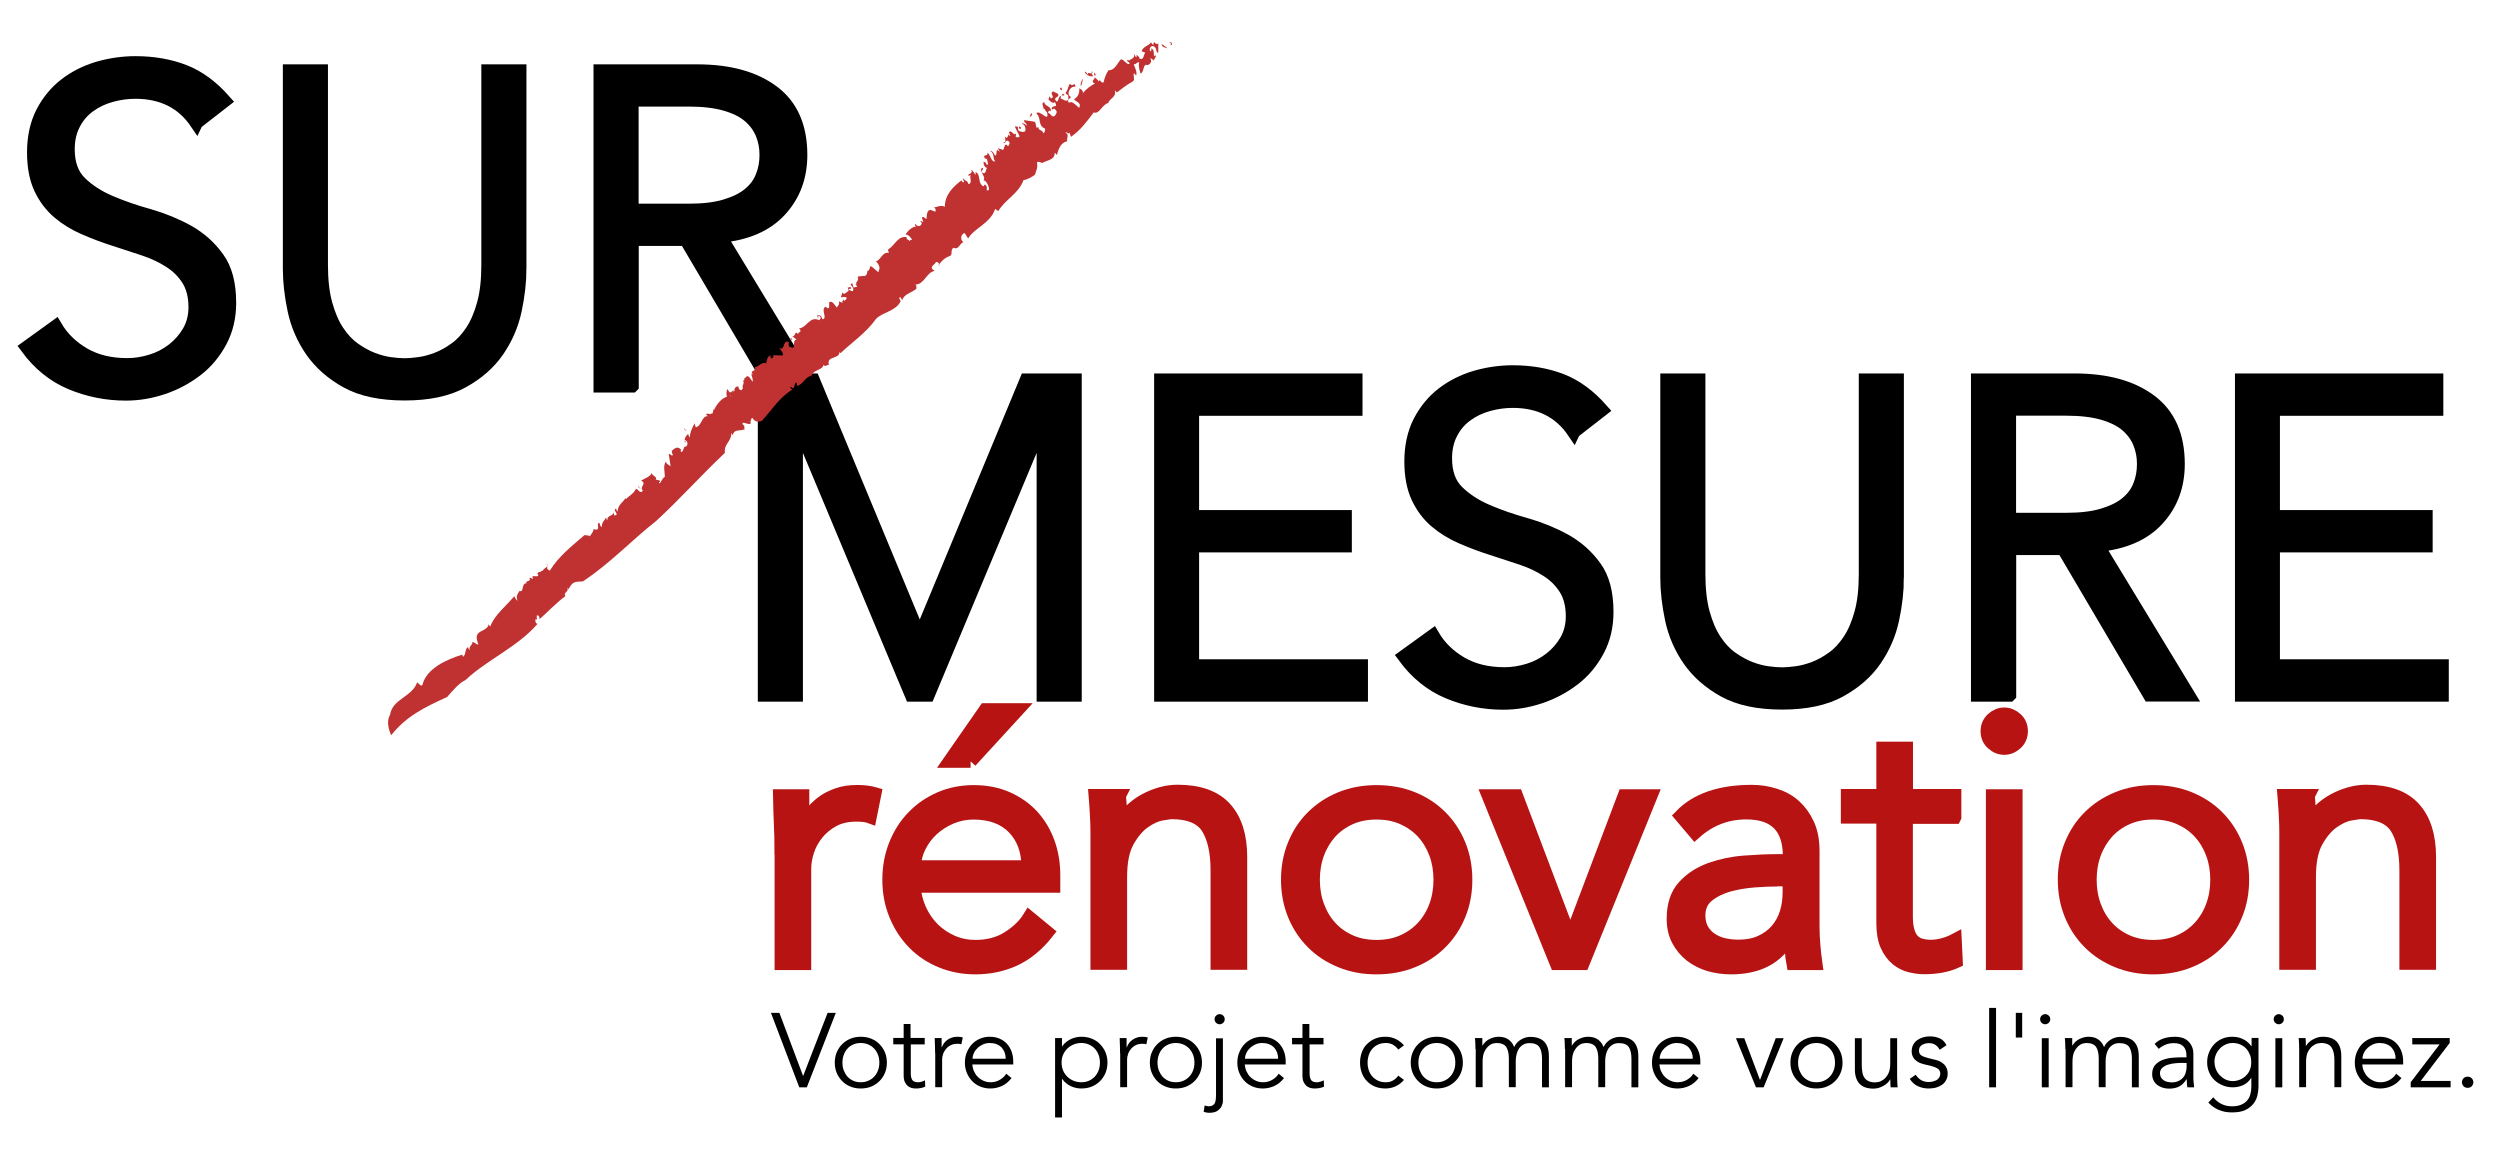 <?xml version="1.0" encoding="UTF-8"?>
<svg id="Calque_3" data-name="Calque 3" xmlns="http://www.w3.org/2000/svg" viewBox="0 0 192.33 88.83">
  <defs>
    <style>
      .cls-1, .cls-2 {
        stroke-width: 0px;
      }

      .cls-2 {
        fill: #c03131;
      }

      .cls-3 {
        stroke: #000;
      }

      .cls-4 {
        fill: #b71313;
        stroke: #b71313;
      }
    </style>
  </defs>
  <g>
    <path class="cls-3" d="m15.11,9.46c-1.07-1.58-2.64-2.36-4.69-2.36-.64,0-1.27.09-1.88.26s-1.17.43-1.66.79c-.49.35-.89.81-1.18,1.37-.3.56-.45,1.22-.45,1.97,0,1.1.31,1.95.92,2.55.62.61,1.38,1.1,2.29,1.49.91.39,1.91.74,3,1.04,1.08.31,2.08.72,3,1.23.91.51,1.68,1.19,2.29,2.04.62.84.92,2,.92,3.46,0,1.1-.23,2.08-.7,2.96-.47.88-1.08,1.62-1.85,2.21-.77.59-1.62,1.05-2.57,1.37-.95.32-1.9.48-2.86.48-1.48,0-2.89-.28-4.23-.84-1.34-.56-2.47-1.48-3.41-2.76l2.23-1.61c.52.89,1.26,1.6,2.19,2.14.94.54,2.04.8,3.32.8.62,0,1.23-.1,1.85-.29.62-.19,1.17-.48,1.66-.86.49-.38.9-.84,1.22-1.39.32-.55.48-1.18.48-1.88,0-.84-.18-1.55-.53-2.11-.35-.56-.82-1.03-1.4-1.4-.58-.38-1.24-.69-1.99-.94-.74-.25-1.51-.5-2.29-.75-.79-.25-1.55-.54-2.29-.86-.74-.32-1.4-.72-1.99-1.22-.58-.49-1.05-1.11-1.4-1.85-.35-.74-.53-1.67-.53-2.79s.22-2.18.67-3.05c.45-.87,1.04-1.59,1.78-2.16.74-.57,1.58-.99,2.52-1.27.94-.27,1.89-.41,2.88-.41,1.37,0,2.61.22,3.73.65,1.12.43,2.16,1.2,3.12,2.29l-2.16,1.68Z"/>
    <path class="cls-3" d="m40,20.66c0,1-.12,2.07-.36,3.2-.24,1.13-.69,2.17-1.35,3.13-.66.96-1.57,1.75-2.72,2.38-1.15.63-2.63.94-4.44.94s-3.31-.31-4.45-.94c-1.14-.63-2.04-1.42-2.71-2.38-.66-.96-1.11-2-1.35-3.13-.24-1.13-.36-2.2-.36-3.2V5.45h2.47v14.93c0,1.16.11,2.16.34,3,.23.83.53,1.54.91,2.11.38.57.8,1.02,1.27,1.35.47.33.94.59,1.4.77.47.18.92.3,1.35.36.43.06.81.09,1.13.09.3,0,.67-.03,1.11-.09.45-.06.9-.18,1.37-.36.47-.18.94-.44,1.4-.77.47-.33.89-.78,1.27-1.35.38-.57.68-1.27.91-2.11.23-.83.34-1.83.34-3V5.45h2.47v15.21Z"/>
    <path class="cls-3" d="m48.63,29.7h-2.47V5.45h7.47c2.47,0,4.41.54,5.84,1.61,1.43,1.07,2.14,2.69,2.14,4.86,0,1.69-.53,3.11-1.59,4.26-1.06,1.15-2.6,1.82-4.61,2l6.99,11.51h-3.01l-6.64-11.27h-4.11v11.27Zm0-13.53h4.38c1.1,0,2.03-.11,2.79-.34.76-.23,1.38-.53,1.83-.91.46-.38.79-.82.99-1.34.21-.51.31-1.07.31-1.66s-.1-1.11-.31-1.63c-.21-.51-.54-.96-.99-1.35-.46-.39-1.07-.69-1.83-.91-.77-.22-1.7-.33-2.79-.33h-4.38v8.46Z"/>
  </g>
  <g>
    <path class="cls-3" d="m70.76,48.96l8.19-19.73h3.77v24.25h-2.47v-20.96h-.07l-8.77,20.96h-1.3l-8.77-20.96h-.07v20.96h-2.47v-24.25h3.77l8.19,19.73Z"/>
    <path class="cls-3" d="m91.76,51.22h12.98v2.26h-15.45v-24.25h15.03v2.26h-12.57v8.25h11.75v2.26h-11.75v9.21Z"/>
    <path class="cls-3" d="m121.07,33.24c-1.07-1.58-2.64-2.36-4.69-2.36-.64,0-1.27.09-1.88.26s-1.17.43-1.66.79c-.49.35-.89.81-1.18,1.37-.3.56-.45,1.22-.45,1.97,0,1.1.31,1.95.92,2.55.62.61,1.38,1.1,2.29,1.49.91.39,1.91.74,3,1.04,1.08.31,2.08.72,3,1.23.91.51,1.68,1.19,2.29,2.04.62.84.92,2,.92,3.46,0,1.1-.23,2.08-.7,2.96-.47.88-1.08,1.62-1.85,2.21-.77.59-1.62,1.05-2.57,1.37-.95.32-1.9.48-2.86.48-1.48,0-2.89-.28-4.23-.84-1.34-.56-2.47-1.48-3.41-2.76l2.23-1.61c.52.89,1.26,1.6,2.19,2.14.94.54,2.04.8,3.32.8.62,0,1.23-.1,1.85-.29.62-.19,1.17-.48,1.66-.86.49-.38.9-.84,1.22-1.39.32-.55.48-1.18.48-1.88,0-.84-.18-1.55-.53-2.11-.35-.56-.82-1.03-1.4-1.4-.58-.38-1.24-.69-1.99-.94-.74-.25-1.51-.5-2.29-.75-.79-.25-1.55-.54-2.29-.86-.74-.32-1.4-.72-1.99-1.22-.58-.49-1.05-1.11-1.4-1.85-.35-.74-.53-1.67-.53-2.79s.22-2.18.67-3.05c.45-.87,1.04-1.59,1.78-2.16.74-.57,1.58-.99,2.52-1.27.94-.27,1.89-.41,2.88-.41,1.37,0,2.61.22,3.73.65,1.12.43,2.16,1.2,3.12,2.29l-2.16,1.68Z"/>
    <path class="cls-3" d="m145.97,44.44c0,1-.12,2.07-.36,3.2-.24,1.13-.69,2.17-1.35,3.13-.66.96-1.57,1.75-2.72,2.38-1.15.63-2.63.94-4.44.94s-3.31-.31-4.45-.94c-1.14-.63-2.04-1.42-2.71-2.38-.66-.96-1.11-2-1.35-3.13-.24-1.13-.36-2.2-.36-3.2v-15.21h2.47v14.93c0,1.16.11,2.16.34,3,.23.83.53,1.54.91,2.11.38.57.8,1.02,1.27,1.35.47.33.94.59,1.4.77.47.18.92.3,1.35.36.43.06.81.09,1.13.09.3,0,.67-.03,1.11-.09.45-.06.9-.18,1.37-.36.47-.18.94-.44,1.4-.77.47-.33.89-.78,1.27-1.35.38-.57.68-1.27.91-2.11.23-.83.34-1.83.34-3v-14.93h2.47v15.21Z"/>
    <path class="cls-3" d="m154.6,53.48h-2.47v-24.25h7.47c2.47,0,4.41.54,5.84,1.61,1.43,1.07,2.14,2.69,2.14,4.86,0,1.69-.53,3.11-1.59,4.26-1.06,1.15-2.6,1.82-4.61,2l6.99,11.51h-3.01l-6.64-11.27h-4.11v11.27Zm0-13.53h4.38c1.1,0,2.03-.11,2.79-.34.76-.23,1.38-.53,1.83-.91.46-.38.79-.82.99-1.34.21-.51.31-1.07.31-1.66s-.1-1.11-.31-1.63c-.21-.51-.54-.96-.99-1.35-.46-.39-1.07-.69-1.83-.91-.77-.22-1.7-.33-2.79-.33h-4.38v8.46Z"/>
    <path class="cls-3" d="m174.91,51.22h12.98v2.26h-15.45v-24.25h15.03v2.26h-12.57v8.25h11.75v2.26h-11.75v9.21Z"/>
  </g>
  <g>
    <path class="cls-4" d="m60.08,65.25c0-.57-.01-1.15-.04-1.74-.03-.59-.05-1.35-.07-2.29h1.79v2.4h.06c.13-.35.31-.68.55-1.01.24-.32.53-.61.87-.87.34-.26.74-.46,1.19-.62.45-.16.96-.23,1.53-.23.51,0,.97.06,1.35.17l-.36,1.79c-.24-.09-.59-.14-1.05-.14-.7,0-1.3.13-1.79.4-.5.27-.91.61-1.24,1.02-.33.41-.58.86-.73,1.34-.16.48-.23.94-.23,1.38v7.28h-1.82v-8.88Z"/>
    <path class="cls-4" d="m70.31,68.17c.06.64.21,1.25.47,1.82.26.57.6,1.06,1.02,1.48.42.41.91.74,1.46.98.55.24,1.15.36,1.79.36.97,0,1.82-.23,2.52-.68.71-.45,1.25-.97,1.61-1.56l1.41,1.16c-.77.98-1.62,1.67-2.55,2.1-.93.42-1.93.63-2.99.63-.96,0-1.84-.17-2.66-.51-.82-.34-1.52-.81-2.11-1.42-.59-.61-1.05-1.32-1.39-2.15-.34-.83-.51-1.73-.51-2.7s.17-1.88.5-2.7c.33-.83.79-1.55,1.38-2.15.59-.61,1.28-1.08,2.07-1.42.79-.34,1.65-.51,2.57-.51.97,0,1.85.17,2.62.52.77.35,1.42.81,1.94,1.39.52.58.92,1.26,1.2,2.04.28.78.41,1.61.41,2.5v.83h-10.76Zm8.77-1.49c0-1.23-.37-2.23-1.1-2.99-.74-.76-1.77-1.14-3.09-1.14-.59,0-1.16.11-1.71.34-.55.23-1.03.54-1.45.92s-.74.83-.99,1.32c-.25.5-.37,1.01-.37,1.55h8.72Zm-4.41-8.11h-1.63l2.76-3.97h2.51l-3.64,3.97Z"/>
    <path class="cls-4" d="m86.12,61.22c.04.35.06.69.07,1.03,0,.34.01.69.01,1.03h.06c.2-.35.46-.67.77-.97.31-.29.66-.55,1.05-.76.39-.21.8-.38,1.23-.5.43-.12.86-.18,1.28-.18,1.66,0,2.88.44,3.67,1.31.79.87,1.19,2.12,1.19,3.74v8.19h-1.82v-7.15c0-1.43-.25-2.53-.74-3.3-.5-.76-1.42-1.14-2.76-1.14-.09,0-.35.04-.77.11-.42.07-.87.28-1.34.61s-.89.83-1.26,1.49c-.37.66-.55,1.58-.55,2.76v6.62h-1.82v-10.07c0-.35-.01-.79-.04-1.32-.03-.53-.06-1.04-.1-1.52h1.88Z"/>
    <path class="cls-4" d="m112.77,67.68c0,.98-.17,1.88-.51,2.7-.34.83-.81,1.54-1.42,2.15-.61.61-1.33,1.08-2.17,1.42-.84.34-1.76.51-2.77.51s-1.91-.17-2.75-.51c-.84-.34-1.56-.81-2.17-1.42-.61-.61-1.08-1.32-1.42-2.15-.34-.83-.51-1.73-.51-2.7s.17-1.88.51-2.7c.34-.83.81-1.55,1.42-2.15s1.33-1.08,2.17-1.42c.84-.34,1.75-.51,2.75-.51s1.94.17,2.77.51c.84.34,1.56.81,2.17,1.42s1.08,1.32,1.42,2.15c.34.83.51,1.73.51,2.7Zm-1.99,0c0-.72-.11-1.39-.34-2.01-.23-.62-.56-1.17-.98-1.63-.42-.46-.93-.82-1.53-1.09-.6-.27-1.27-.4-2.03-.4s-1.43.13-2.03.4c-.6.27-1.1.63-1.52,1.09-.41.46-.74,1-.97,1.63-.23.63-.34,1.3-.34,2.01s.11,1.39.34,2.01c.23.63.55,1.17.97,1.63.41.46.92.82,1.52,1.09.6.27,1.27.4,2.03.4s1.43-.13,2.03-.4c.6-.27,1.11-.63,1.53-1.09.42-.46.75-1,.98-1.63.23-.62.34-1.3.34-2.01Z"/>
    <path class="cls-4" d="m121.77,74.13h-2.04l-5.24-12.91h2.18l4.11,10.87h.06l4.11-10.87h2.07l-5.24,12.91Z"/>
    <path class="cls-4" d="m137.66,66.21v-.33c0-2.23-1.1-3.34-3.31-3.34-1.51,0-2.82.51-3.95,1.52l-1.1-1.3c1.21-1.25,3.03-1.88,5.46-1.88.63,0,1.23.09,1.81.28.58.18,1.08.46,1.5.84.42.38.76.85,1.02,1.42.26.57.39,1.25.39,2.04v5.77c0,.5.02,1.02.07,1.56.05.54.1.99.15,1.34h-1.77c-.06-.31-.1-.65-.12-1.02-.03-.37-.04-.73-.04-1.08h-.06c-.53.86-1.16,1.49-1.89,1.86-.73.38-1.61.57-2.66.57-.57,0-1.12-.08-1.66-.23-.53-.16-1.01-.4-1.42-.72-.41-.32-.74-.72-.99-1.19-.25-.47-.37-1.02-.37-1.64,0-1.05.27-1.87.81-2.47.54-.6,1.22-1.04,2.04-1.34.82-.29,1.69-.48,2.62-.55.93-.07,1.78-.11,2.55-.11h.91Zm-.94,1.49c-.46,0-1.03.02-1.72.07-.69.05-1.35.16-1.99.33-.63.18-1.18.45-1.63.81-.45.37-.68.87-.68,1.52,0,.42.09.79.26,1.09.17.3.41.55.7.74.29.19.62.33.98.41.36.08.72.12,1.09.12.66,0,1.24-.11,1.72-.33.49-.22.9-.52,1.23-.9.33-.38.57-.82.73-1.32.16-.51.23-1.04.23-1.61v-.94h-.94Z"/>
    <path class="cls-4" d="m150.38,62.88h-3.72v7.61c0,.48.05.87.14,1.17.09.3.22.54.39.7.17.17.36.28.59.34.23.06.48.1.76.1.31,0,.63-.05.97-.14.33-.09.63-.21.91-.36l.08,1.68c-.68.31-1.5.47-2.46.47-.35,0-.71-.05-1.09-.14-.38-.09-.72-.27-1.03-.52-.31-.26-.57-.61-.77-1.05-.2-.44-.3-1.02-.3-1.74v-8.14h-2.73v-1.66h2.73v-3.64h1.82v3.64h3.72v1.66Z"/>
    <path class="cls-4" d="m155.51,56.25c0,.39-.14.7-.41.95-.28.25-.58.37-.91.37s-.63-.12-.91-.37c-.28-.25-.41-.57-.41-.95s.14-.7.41-.95c.28-.25.58-.37.91-.37s.63.12.91.37.41.57.41.95Zm-.41,17.88h-1.82v-12.91h1.82v12.91Z"/>
    <path class="cls-4" d="m172.53,67.68c0,.98-.17,1.88-.51,2.7-.34.83-.81,1.54-1.42,2.15-.61.61-1.33,1.08-2.17,1.42-.84.34-1.76.51-2.77.51s-1.91-.17-2.75-.51c-.84-.34-1.56-.81-2.17-1.42-.61-.61-1.08-1.32-1.42-2.15-.34-.83-.51-1.73-.51-2.7s.17-1.88.51-2.7c.34-.83.81-1.55,1.42-2.15s1.33-1.08,2.17-1.42c.84-.34,1.75-.51,2.75-.51s1.94.17,2.77.51c.84.34,1.56.81,2.17,1.42s1.08,1.32,1.42,2.15c.34.83.51,1.73.51,2.7Zm-1.99,0c0-.72-.11-1.39-.34-2.01-.23-.62-.56-1.17-.98-1.63-.42-.46-.93-.82-1.53-1.09-.6-.27-1.27-.4-2.03-.4s-1.43.13-2.03.4c-.6.27-1.1.63-1.52,1.09-.41.46-.74,1-.97,1.63-.23.63-.34,1.3-.34,2.01s.11,1.39.34,2.01c.23.63.55,1.17.97,1.63.41.46.92.82,1.52,1.09.6.27,1.27.4,2.03.4s1.43-.13,2.03-.4c.6-.27,1.11-.63,1.53-1.09.42-.46.75-1,.98-1.63.23-.62.34-1.3.34-2.01Z"/>
    <path class="cls-4" d="m177.58,61.22c.04.35.06.69.07,1.03,0,.34.01.69.01,1.03h.06c.2-.35.46-.67.77-.97.31-.29.66-.55,1.05-.76.39-.21.8-.38,1.23-.5.43-.12.86-.18,1.28-.18,1.66,0,2.88.44,3.67,1.31.79.87,1.19,2.12,1.19,3.74v8.19h-1.82v-7.15c0-1.43-.25-2.53-.74-3.3-.5-.76-1.42-1.14-2.76-1.14-.09,0-.35.04-.77.11-.42.07-.87.28-1.34.61s-.89.83-1.26,1.49c-.37.66-.55,1.58-.55,2.76v6.62h-1.82v-10.07c0-.35-.01-.79-.04-1.32-.03-.53-.06-1.04-.1-1.52h1.88Z"/>
  </g>
  <g>
    <path class="cls-1" d="m61.77,82.77h.02l1.88-4.85h.63l-2.23,5.73h-.58l-2.18-5.73h.65l1.82,4.85Z"/>
    <path class="cls-1" d="m68.23,81.75c0,.29-.05.55-.15.79-.1.24-.24.45-.42.63s-.39.32-.63.42-.52.15-.81.15-.56-.05-.8-.15c-.25-.1-.46-.24-.63-.42-.18-.18-.32-.39-.42-.63-.1-.24-.15-.51-.15-.79s.05-.55.15-.79c.1-.24.24-.45.42-.63s.39-.32.63-.42c.25-.1.51-.15.8-.15s.57.05.81.15c.25.1.46.24.63.42.18.18.32.39.42.63.1.24.15.51.15.79Zm-.58,0c0-.21-.03-.41-.1-.59-.07-.18-.16-.34-.29-.48-.12-.13-.27-.24-.45-.32-.18-.08-.37-.12-.59-.12s-.42.04-.59.12c-.18.08-.32.18-.44.32-.12.13-.22.29-.28.48-.07.18-.1.38-.1.59s.03.41.1.59c.07.18.16.34.28.48.12.13.27.24.44.32.17.08.37.12.59.12s.42-.04.59-.12c.18-.08.32-.18.45-.32.12-.13.22-.29.29-.48.07-.18.1-.38.1-.59Z"/>
    <path class="cls-1" d="m71.16,80.35h-1.09v2.23c0,.14.01.25.04.34.03.09.06.16.11.21s.11.08.17.1c.07.02.14.03.22.03.09,0,.19-.01.28-.04.1-.03.19-.06.27-.11l.02.49c-.2.09-.44.14-.72.14-.1,0-.21-.01-.32-.04-.11-.03-.21-.08-.3-.15-.09-.08-.17-.18-.23-.31-.06-.13-.09-.3-.09-.51v-2.39h-.8v-.49h.8v-1.07h.53v1.07h1.09v.49Z"/>
    <path class="cls-1" d="m71.94,81.04c0-.17,0-.34-.01-.51,0-.17-.01-.4-.02-.67h.53v.7h.02c.04-.1.09-.2.16-.3.07-.09.15-.18.25-.25.1-.08.22-.14.35-.18.13-.05.28-.07.45-.07.15,0,.28.02.4.05l-.11.53c-.07-.03-.17-.04-.31-.04-.2,0-.38.04-.53.12-.15.08-.27.18-.36.3-.1.12-.17.25-.21.39-.05.14-.07.27-.07.4v2.13h-.53v-2.6Z"/>
    <path class="cls-1" d="m74.8,81.9c.02.19.06.37.14.53.08.17.17.31.3.43.12.12.27.22.43.29.16.07.34.11.53.11.29,0,.53-.07.74-.2.21-.13.37-.28.47-.46l.41.34c-.23.29-.48.49-.75.61-.27.12-.56.19-.88.19-.28,0-.54-.05-.78-.15s-.45-.24-.62-.42-.31-.39-.41-.63c-.1-.24-.15-.51-.15-.79s.05-.55.15-.79c.1-.24.23-.45.4-.63.17-.18.37-.32.61-.42.23-.1.48-.15.75-.15.29,0,.54.05.77.15.23.1.42.24.57.41s.27.37.35.6c.08.23.12.47.12.73v.24h-3.15Zm2.57-.44c0-.36-.11-.65-.32-.88-.22-.22-.52-.34-.91-.34-.17,0-.34.03-.5.1-.16.07-.3.16-.42.27s-.22.24-.29.39c-.07.15-.11.3-.11.45h2.56Z"/>
    <path class="cls-1" d="m81.17,79.86h.53v.63h.02c.09-.13.19-.24.31-.33.12-.09.24-.17.37-.23.13-.06.26-.1.4-.13.14-.03.27-.04.39-.04.3,0,.57.05.81.15.25.1.46.24.63.42s.32.39.42.63c.1.24.15.51.15.79s-.05.55-.15.79-.24.45-.42.63c-.18.18-.39.32-.63.42-.25.1-.52.15-.81.15-.12,0-.25-.01-.39-.04-.14-.03-.27-.07-.4-.13-.13-.06-.25-.13-.37-.23-.12-.09-.22-.2-.31-.33h-.02v2.96h-.53v-6.11Zm3.45,1.89c0-.21-.03-.41-.1-.59-.07-.18-.16-.34-.29-.48-.12-.13-.27-.24-.45-.32-.18-.08-.37-.12-.59-.12s-.42.04-.61.12c-.18.08-.34.18-.48.32-.13.13-.24.29-.32.48-.08.18-.11.38-.11.59s.04.41.11.59.18.34.32.48.29.24.48.32c.18.08.39.12.61.12s.42-.04.59-.12c.18-.08.32-.18.45-.32.12-.13.22-.29.29-.48.07-.18.1-.38.1-.59Z"/>
    <path class="cls-1" d="m86.17,81.04c0-.17,0-.34-.01-.51,0-.17-.01-.4-.02-.67h.53v.7h.02c.04-.1.09-.2.16-.3.07-.09.15-.18.25-.25.1-.08.22-.14.35-.18.13-.05.28-.07.45-.07.15,0,.28.02.4.05l-.11.53c-.07-.03-.17-.04-.31-.04-.2,0-.38.04-.53.12-.15.08-.27.18-.36.3-.1.12-.17.25-.21.39-.05.14-.07.27-.07.4v2.13h-.53v-2.6Z"/>
    <path class="cls-1" d="m92.47,81.75c0,.29-.05.55-.15.79-.1.24-.24.45-.42.63s-.39.32-.63.42-.52.15-.81.15-.56-.05-.8-.15c-.25-.1-.46-.24-.63-.42-.18-.18-.32-.39-.42-.63-.1-.24-.15-.51-.15-.79s.05-.55.15-.79c.1-.24.24-.45.42-.63s.39-.32.63-.42c.25-.1.51-.15.8-.15s.57.05.81.15c.25.1.46.24.63.42.18.18.32.39.42.63.1.24.15.51.15.79Zm-.58,0c0-.21-.03-.41-.1-.59-.07-.18-.16-.34-.29-.48-.12-.13-.27-.24-.45-.32-.18-.08-.37-.12-.59-.12s-.42.04-.59.12c-.18.08-.32.18-.44.32-.12.13-.22.29-.28.48-.07.18-.1.38-.1.59s.03.41.1.59c.07.18.16.34.28.48.12.13.27.24.44.32.17.08.37.12.59.12s.42-.04.59-.12c.18-.08.32-.18.45-.32.12-.13.22-.29.29-.48.07-.18.1-.38.1-.59Z"/>
    <path class="cls-1" d="m92.68,85.05h.02s.09.03.14.04c.05.01.1.02.14.02.13,0,.23-.02.31-.07.08-.05.14-.11.17-.19.04-.08.06-.16.07-.25.01-.09.02-.18.02-.27v-4.45h.53v4.54c0,.05,0,.15,0,.28,0,.13-.04.27-.1.4s-.17.25-.32.36c-.15.1-.36.15-.64.15-.15,0-.29-.03-.42-.08l.07-.46Zm1.54-6.64c0,.11-.04.21-.12.28-.08.07-.17.11-.27.11s-.19-.04-.27-.11c-.08-.07-.12-.17-.12-.28s.04-.21.12-.28c.08-.07.17-.11.27-.11s.19.04.27.11c.08.07.12.17.12.28Z"/>
    <path class="cls-1" d="m95.76,81.9c.02.19.06.37.14.53.08.17.17.31.3.43.12.12.27.22.43.29.16.07.34.11.53.11.29,0,.53-.07.74-.2.21-.13.37-.28.47-.46l.41.34c-.23.29-.48.49-.75.61-.27.12-.56.19-.88.19-.28,0-.54-.05-.78-.15s-.45-.24-.62-.42-.31-.39-.41-.63c-.1-.24-.15-.51-.15-.79s.05-.55.15-.79c.1-.24.23-.45.4-.63.17-.18.37-.32.61-.42.23-.1.48-.15.75-.15.29,0,.54.05.77.15.23.1.42.24.57.41s.27.37.35.6c.08.23.12.47.12.73v.24h-3.15Zm2.57-.44c0-.36-.11-.65-.32-.88-.22-.22-.52-.34-.91-.34-.17,0-.34.03-.5.1-.16.07-.3.16-.42.27s-.22.24-.29.39c-.07.15-.11.3-.11.45h2.56Z"/>
    <path class="cls-1" d="m101.84,80.35h-1.09v2.23c0,.14.01.25.04.34.03.09.06.16.11.21s.11.08.17.1c.07.02.14.03.22.03.09,0,.19-.01.28-.04.1-.03.19-.06.27-.11l.02.49c-.2.09-.44.14-.72.14-.1,0-.21-.01-.32-.04-.11-.03-.21-.08-.3-.15-.09-.08-.17-.18-.23-.31-.06-.13-.09-.3-.09-.51v-2.39h-.8v-.49h.8v-1.07h.53v1.07h1.09v.49Z"/>
    <path class="cls-1" d="m107.57,80.75c-.09-.14-.22-.26-.38-.36s-.35-.15-.56-.15c-.22,0-.42.03-.59.11-.18.08-.32.18-.45.32-.12.13-.22.3-.28.48s-.1.39-.1.6.03.42.1.6c.06.19.16.35.28.48.12.13.27.24.45.32.17.08.37.11.59.11.21,0,.4-.05.56-.15s.29-.22.38-.36l.44.33c-.19.22-.4.38-.64.49-.24.11-.49.16-.74.17-.31,0-.58-.04-.83-.14-.25-.1-.46-.24-.63-.42-.18-.18-.31-.39-.4-.63-.09-.25-.14-.51-.14-.8s.05-.55.14-.8c.09-.25.22-.46.4-.63.18-.18.39-.32.63-.42.25-.1.53-.15.83-.14.26,0,.51.06.74.17.24.11.45.27.64.49l-.44.33Z"/>
    <path class="cls-1" d="m112.54,81.75c0,.29-.05.55-.15.79-.1.24-.24.45-.42.63s-.39.32-.63.42-.52.15-.81.15-.56-.05-.8-.15c-.25-.1-.46-.24-.63-.42-.18-.18-.32-.39-.42-.63-.1-.24-.15-.51-.15-.79s.05-.55.15-.79c.1-.24.24-.45.42-.63s.39-.32.63-.42c.25-.1.51-.15.8-.15s.57.05.81.15c.25.1.46.24.63.42.18.18.32.39.42.63.1.24.15.51.15.79Zm-.58,0c0-.21-.03-.41-.1-.59-.07-.18-.16-.34-.29-.48-.12-.13-.27-.24-.45-.32-.18-.08-.37-.12-.59-.12s-.42.04-.59.12c-.18.08-.32.18-.44.32-.12.13-.22.29-.28.48-.07.18-.1.38-.1.59s.03.41.1.59c.07.18.16.34.28.48.12.13.27.24.44.32.17.08.37.12.59.12s.42-.04.59-.12c.18-.08.32-.18.45-.32.12-.13.22-.29.29-.48.07-.18.1-.38.1-.59Z"/>
    <path class="cls-1" d="m113.51,80.7c0-.14,0-.28-.01-.42,0-.14-.02-.28-.03-.42h.57v.57h.02c.13-.22.31-.39.54-.5.23-.11.46-.17.68-.17.1,0,.21.01.33.03.12.02.23.06.34.12.11.06.21.14.3.24.09.1.17.23.24.4.11-.24.28-.43.51-.57.23-.14.48-.21.73-.21.49,0,.84.13,1.08.38.23.26.35.62.35,1.1v2.4h-.53v-2.21c0-.38-.07-.68-.2-.88s-.39-.31-.75-.31c-.2,0-.37.04-.5.12-.13.08-.24.18-.33.31-.08.13-.14.28-.18.44-.04.16-.06.34-.06.51v2.01h-.53v-2.21c0-.38-.07-.68-.2-.88s-.39-.31-.75-.31c-.03,0-.11.01-.22.03-.12.02-.24.08-.36.18-.12.1-.24.24-.34.44-.1.19-.15.46-.15.81v1.94h-.53v-2.94Z"/>
    <path class="cls-1" d="m120.39,80.7c0-.14,0-.28-.01-.42,0-.14-.02-.28-.03-.42h.57v.57h.02c.13-.22.31-.39.54-.5.23-.11.46-.17.68-.17.1,0,.21.01.33.03.12.02.23.06.34.12.11.06.21.14.3.24.09.1.17.23.24.4.11-.24.28-.43.51-.57.23-.14.48-.21.73-.21.49,0,.84.13,1.08.38.23.26.35.62.35,1.1v2.4h-.53v-2.21c0-.38-.07-.68-.2-.88s-.39-.31-.75-.31c-.2,0-.37.04-.5.12-.13.08-.24.18-.33.31-.08.13-.14.28-.18.44-.04.16-.06.34-.06.51v2.01h-.53v-2.21c0-.38-.07-.68-.2-.88s-.39-.31-.75-.31c-.03,0-.11.01-.22.03-.12.02-.24.08-.36.18-.12.1-.24.24-.34.44-.1.19-.15.46-.15.81v1.94h-.53v-2.94Z"/>
    <path class="cls-1" d="m127.66,81.9c.02.19.06.37.14.53.08.17.17.31.3.43.12.12.27.22.43.29.16.07.34.11.53.11.29,0,.53-.07.74-.2.21-.13.37-.28.47-.46l.41.34c-.23.29-.48.49-.75.61-.27.12-.56.19-.88.19-.28,0-.54-.05-.78-.15s-.45-.24-.62-.42-.31-.39-.41-.63c-.1-.24-.15-.51-.15-.79s.05-.55.15-.79c.1-.24.23-.45.4-.63.17-.18.37-.32.61-.42.23-.1.48-.15.75-.15.29,0,.54.05.77.15.23.1.42.24.57.41s.27.37.35.6c.08.23.12.47.12.73v.24h-3.15Zm2.57-.44c0-.36-.11-.65-.32-.88-.22-.22-.52-.34-.91-.34-.17,0-.34.03-.5.1-.16.07-.3.16-.42.27s-.22.24-.29.39c-.07.15-.11.3-.11.45h2.56Z"/>
    <path class="cls-1" d="m135.69,83.65h-.6l-1.54-3.78h.64l1.2,3.19h.02l1.2-3.19h.61l-1.54,3.78Z"/>
    <path class="cls-1" d="m141.75,81.75c0,.29-.05.55-.15.79-.1.24-.24.45-.42.63s-.39.32-.63.42-.52.15-.81.15-.56-.05-.8-.15c-.25-.1-.46-.24-.63-.42-.18-.18-.32-.39-.42-.63-.1-.24-.15-.51-.15-.79s.05-.55.15-.79c.1-.24.24-.45.42-.63s.39-.32.63-.42c.25-.1.51-.15.8-.15s.57.05.81.15c.25.1.46.24.63.42.18.18.32.39.42.63.1.24.15.51.15.79Zm-.58,0c0-.21-.03-.41-.1-.59-.07-.18-.16-.34-.29-.48-.12-.13-.27-.24-.45-.32-.18-.08-.37-.12-.59-.12s-.42.04-.59.12c-.18.08-.32.18-.44.32-.12.13-.22.29-.28.48-.07.18-.1.38-.1.59s.03.41.1.59c.07.18.16.34.28.48.12.13.27.24.44.32.17.08.37.12.59.12s.42-.04.59-.12c.18-.08.32-.18.45-.32.12-.13.22-.29.29-.48.07-.18.1-.38.1-.59Z"/>
    <path class="cls-1" d="m145.45,83.65c-.01-.1-.02-.2-.02-.3,0-.1,0-.2,0-.3h-.02c-.06.1-.13.2-.23.28-.09.09-.19.16-.31.22-.11.06-.23.11-.36.15-.13.03-.25.05-.38.05-.49,0-.84-.13-1.08-.38-.23-.26-.35-.62-.35-1.1v-2.4h.53v2.09c0,.21.02.4.05.56s.09.3.17.41c.08.11.18.19.32.25.13.06.3.09.5.09.03,0,.1-.01.23-.03s.25-.08.39-.18c.14-.1.26-.24.37-.44s.16-.46.16-.81v-1.94h.53v2.95c0,.1,0,.23.01.39,0,.16.02.3.03.44h-.55Z"/>
    <path class="cls-1" d="m149.22,80.76c-.08-.16-.19-.28-.32-.37-.13-.09-.3-.14-.49-.14-.09,0-.18.01-.28.03-.09.02-.18.06-.25.1s-.14.1-.18.17-.07.16-.07.26c0,.18.06.31.19.39.12.08.31.15.56.21l.54.13c.26.06.48.18.66.36.17.18.26.41.26.68,0,.2-.04.38-.13.53-.08.15-.19.27-.33.36-.14.09-.29.16-.47.21-.18.04-.36.06-.54.06-.29,0-.56-.06-.81-.17-.25-.11-.46-.3-.64-.57l.46-.32c.11.17.24.31.41.41.16.1.36.15.59.15.11,0,.22-.01.32-.04s.2-.06.29-.11c.08-.05.15-.12.2-.2.05-.08.08-.18.08-.28,0-.19-.07-.32-.21-.41-.14-.08-.31-.15-.51-.2l-.52-.12c-.06-.02-.15-.04-.26-.08-.11-.04-.22-.09-.32-.17-.11-.08-.2-.17-.27-.3s-.11-.27-.11-.45c0-.19.04-.36.12-.51.08-.15.18-.26.32-.36.13-.09.28-.16.45-.21.17-.05.34-.07.52-.07.26,0,.51.05.74.15.23.1.4.28.53.53l-.48.32Z"/>
    <path class="cls-1" d="m153.56,83.65h-.53v-6.11h.53v6.11Z"/>
    <path class="cls-1" d="m155.08,77.92h.49v1.9h-.49v-1.9Z"/>
    <path class="cls-1" d="m157.73,78.41c0,.11-.04.21-.12.28-.08.07-.17.11-.27.11s-.19-.04-.27-.11c-.08-.07-.12-.17-.12-.28s.04-.21.12-.28c.08-.07.17-.11.27-.11s.19.04.27.11c.08.07.12.17.12.28Zm-.12,5.24h-.53v-3.78h.53v3.78Z"/>
    <path class="cls-1" d="m158.89,80.7c0-.14,0-.28-.01-.42,0-.14-.02-.28-.03-.42h.57v.57h.02c.13-.22.31-.39.54-.5.23-.11.46-.17.68-.17.1,0,.21.01.33.03.12.02.23.06.34.12.11.06.21.14.3.24.09.1.17.23.24.4.11-.24.28-.43.51-.57.23-.14.48-.21.73-.21.49,0,.84.13,1.08.38.23.26.35.62.35,1.1v2.4h-.53v-2.21c0-.38-.07-.68-.2-.88s-.39-.31-.75-.31c-.2,0-.37.04-.5.12-.13.08-.24.18-.33.31-.08.13-.14.28-.18.44-.04.16-.06.34-.06.51v2.01h-.53v-2.21c0-.38-.07-.68-.2-.88s-.39-.31-.75-.31c-.03,0-.11.01-.22.03-.12.02-.24.08-.36.18-.12.1-.24.24-.34.44-.1.19-.15.46-.15.81v1.94h-.53v-2.94Z"/>
    <path class="cls-1" d="m168.21,81.33v-.1c0-.65-.32-.98-.97-.98-.44,0-.83.15-1.16.44l-.32-.38c.36-.37.89-.55,1.6-.55.18,0,.36.03.53.08.17.05.32.14.44.25s.22.25.3.42c.08.17.11.37.11.6v1.69c0,.15,0,.3.02.46.01.16.03.29.04.39h-.52c-.02-.09-.03-.19-.04-.3,0-.11-.01-.21-.01-.32h-.02c-.16.25-.34.44-.55.55-.21.11-.47.17-.78.17-.17,0-.33-.02-.49-.07-.16-.05-.3-.12-.42-.21-.12-.09-.22-.21-.29-.35-.07-.14-.11-.3-.11-.48,0-.31.08-.55.24-.72.16-.17.36-.31.6-.39.24-.09.5-.14.77-.16.27-.02.52-.03.75-.03h.27Zm-.27.44c-.13,0-.3,0-.51.02-.2.01-.4.05-.58.1-.19.05-.35.13-.48.24-.13.11-.2.26-.2.44,0,.12.03.23.08.32.05.09.12.16.21.22.09.06.18.1.29.12.11.02.21.04.32.04.19,0,.36-.03.51-.1.14-.06.26-.15.36-.26.1-.11.17-.24.21-.39.05-.15.07-.31.07-.47v-.27h-.27Z"/>
    <path class="cls-1" d="m170.27,84.41c.16.21.36.38.61.51.25.13.53.19.84.19.27,0,.5-.04.69-.12.19-.08.34-.18.46-.32.12-.13.2-.29.25-.47.05-.18.08-.37.08-.58v-.68h-.02c-.17.26-.38.44-.63.55-.25.11-.51.16-.78.16s-.53-.05-.77-.15c-.24-.1-.45-.23-.63-.4-.18-.17-.32-.37-.42-.61-.1-.24-.15-.49-.15-.77s.05-.53.15-.77c.1-.24.23-.44.4-.62.17-.18.37-.32.61-.42.23-.1.49-.15.77-.15.11,0,.23.01.36.03s.25.06.38.11c.13.05.25.13.38.22.12.09.24.21.35.36h.02v-.63h.53v3.75c0,.2-.03.42-.08.66-.05.23-.15.44-.3.64-.15.19-.35.36-.62.49-.26.13-.61.19-1.04.19-.38,0-.71-.06-1.01-.19-.3-.12-.57-.32-.81-.57l.4-.42Zm.1-2.7c0,.2.04.39.11.56.07.18.17.33.3.46.13.13.27.24.44.32.17.08.35.12.55.12s.38-.04.55-.11c.17-.07.33-.17.46-.3.13-.13.24-.28.31-.46.07-.18.11-.38.1-.6,0-.2-.03-.39-.1-.56s-.16-.33-.28-.46c-.12-.13-.27-.24-.45-.32-.18-.08-.38-.12-.6-.12-.2,0-.38.04-.55.12-.17.08-.32.18-.44.32-.13.13-.23.29-.3.46-.07.18-.11.36-.11.56Z"/>
    <path class="cls-1" d="m175.7,78.41c0,.11-.04.21-.12.28-.08.07-.17.11-.27.11s-.19-.04-.27-.11c-.08-.07-.12-.17-.12-.28s.04-.21.12-.28c.08-.07.17-.11.27-.11s.19.04.27.11c.08.07.12.17.12.28Zm-.12,5.24h-.53v-3.78h.53v3.78Z"/>
    <path class="cls-1" d="m177.37,79.86c.01.1.02.2.02.3,0,.1,0,.2,0,.3h.02c.06-.1.13-.2.23-.28.09-.09.19-.16.31-.22.11-.06.23-.11.36-.15.13-.03.25-.05.38-.05.49,0,.84.13,1.08.38.23.26.35.62.35,1.1v2.4h-.53v-2.09c0-.42-.07-.74-.22-.97-.15-.22-.42-.34-.81-.34-.03,0-.1.01-.23.03-.12.02-.25.08-.39.18-.14.1-.26.24-.37.44-.11.19-.16.46-.16.81v1.94h-.53v-2.95c0-.1,0-.23-.01-.39,0-.16-.02-.3-.03-.44h.55Z"/>
    <path class="cls-1" d="m181.73,81.9c.02.19.06.37.14.53.08.17.17.31.3.43.12.12.27.22.43.29.16.07.34.11.53.11.29,0,.53-.07.74-.2.21-.13.37-.28.47-.46l.41.34c-.23.29-.48.49-.75.61-.27.12-.56.19-.88.19-.28,0-.54-.05-.78-.15s-.45-.24-.62-.42-.31-.39-.41-.63c-.1-.24-.15-.51-.15-.79s.05-.55.15-.79c.1-.24.23-.45.4-.63.17-.18.37-.32.61-.42.23-.1.48-.15.75-.15.29,0,.54.05.77.15.23.1.42.24.57.41s.27.37.35.6c.08.23.12.47.12.73v.24h-3.15Zm2.57-.44c0-.36-.11-.65-.32-.88-.22-.22-.52-.34-.91-.34-.17,0-.34.03-.5.1-.16.07-.3.16-.42.27s-.22.24-.29.39c-.07.15-.11.3-.11.45h2.56Z"/>
    <path class="cls-1" d="m188.45,80.25l-2.22,2.91h2.3v.49h-3.07v-.39l2.22-2.91h-2.1v-.49h2.88v.39Z"/>
    <path class="cls-1" d="m190.28,83.26c0,.11-.04.21-.12.3-.08.09-.19.13-.32.13s-.23-.04-.32-.13c-.08-.09-.12-.19-.12-.3s.04-.21.12-.3c.08-.09.19-.13.32-.13s.23.04.32.13c.08.09.12.19.12.3Z"/>
  </g>
  <g>
    <path class="cls-2" d="m90.05,3.47c.17-.25-.32-.13.06-.23.06.13.09.25-.06.23Z"/>
    <path class="cls-2" d="m30,55.08c.12-1.31,1.67-1.43,2.08-2.55.07-.11.3.4.43.13.3-1.2,1.78-1.91,3.06-2.3l.04.16c.24-.08.15-.62.38-.73.06.07.03.15.16.21-.14-.26.25-.39.19-.62.15.02.29.2.46.21l-.1-.34c-.2-.84.76-.59.91-1.24.03.07.03.15.11.18.35-.92,1.22-1.56,1.84-2.32.05.11.15.29.28.35-.19-.29-.02-.55.14-.77.32.19.13-.53.48-.58l.03.07c-.07-.42.39-.06.24-.51l.29.11c-.25-.44.41-.02.39-.33l-.07-.07c.05-.2.28-.08.35-.25l.05.03c.2-.34.55-.28.29-.57.3.15-.19.35.27.55.69-1.12,1.71-1.9,2.66-2.73.21.02.31,0,.43.09.04-.14.31-.36.27-.59-.03.03.19.1.25.07.27-.04-.09-.48.22-.52,0,.14.05.26.17.34-.03-.37.21-.52.34-.76.01.07,0,.14.08.23-.01-.44.43-.28.47-.6l.08.23c.47-.05-.22-.43.14-.53-.02.11.06.15.11.23-.02-.51.45-.74.6-1.05,0,.04.05.08.05.08.23-.26.58-.4.75-.78.17-.02.32.44.54.14-.3-.33.35-.54-.14-.78.28-.15.76-.34.82-.59,0,.22.47.31.3.51l.32.08c.1.16-.19.08,0,.22.09-.1.25-.48.39-.5,0-.36-.16-.89.09-1.19-.02.25.4.3.36.44l-.15-1c.08-.1.25.25.32.04-.08-.08-.07-.19-.09-.3.07,0,.33-.43.66-.14.15.09-.1.21.11.23.18-.16.09-.28.26-.44l.04.04c.16-.05.23-.44-.06-.52-.09.06.2.17,0,.18-.08-.26.08-.5.26-.66-.02.11.07.19.12.3.02-.47.2-.77.38-1.12-.13-.16.15.37.04.33.54-.08.45-.93,1.01-.86-.02.07-.22-.2-.18-.16.18-.12.37.11.41-.07.13.12.1-.16.18-.3-.03-.15.09.04,0,.14.06-.25.5-.99,1.03-1.11-.08-.08-.06-.52.03-.58l.15.24c.18.06.26-.26.43-.09-.04-.4-.5.8-.42.4.21.12.05-.62.24-.29.16-.15.12-.52.45-.47-.08,0,.11.4.24.27.2-.24-.02-.16.11-.39l.05-.19c-.17-.21.24-.16-.05-.31.17.14.25-.4.52-.04l.2.29c.09-.11-.07-.42-.09-.61.03.01.11.04.14.09-.33-.42.27-.18.13-.59.34-.05.56-.46.87-.29.06-.26.08-.54.35-.62,0,.07-.05.13.02.22.22.02.16-.11.21-.27.03.08.44.03.7.06.06-.26-.19-.43-.28-.58.49.27.24-.66.74-.46,0,.1-.07.4.15.39.49.27.05-.55.45-.57l-.34-.28c.28.11.19-.5.46-.14-.02-.19.38-.14.07-.44.63-.07.82-1,1.57-.63.01-.1.2-.17.03-.31-.25-.1-.02.24-.16.15.04-.05-.02-.15-.06-.2.19-.03.3-.09.42.28.45-.04-.19-.79.27-.97.1.15.17.17.25.06v-.4c.27-.14.39.19.59.41.09-.14.24-.26.15-.48l.39.16c-.28-.11-.02-.22,0-.33v.1c.1.08.18-.1.23-.19-.14-.13-.33-.06-.44-.03-.02-.15.09-.21.07-.4.16.25.33-.01.45-.07.15-.05-.05-.31,0-.33.1.11.2-.14.25.1,0,.07-.18-.04-.16.12.15.02.31.23.33-.05.02-.21-.41-.41-.07-.46,0,.1.06.2.08.32l.3-.06-.17-.21c.07.03.07.06.1.08-.12-.26.25-.33.09-.61.08-.11.34-.04.45-.11v.03c.22.02.31-.2.29-.42l.03.05c.08-.04.2-.2.18-.39.3.01.71.72.68.31.16-.15-.06-.6-.24-.67.42-.12.47-.74,1.02-.67-.03-.12-.1-.15-.05-.27.51-.3.72-1.04,1.41-.94-.05.19.17.21.27.32-.05-.27.29.08.06-.26-.17-.17-.23-.27-.42-.24.18-.32.57-.67.87-.62-.15-.02-.14-.13-.13-.23.23.31.46.19.52-.04l-.13-.19.25.1c0-.11-.26-.43.03-.38.07.06.14.13.21.15.02-.28.02-.71.32-.7l.36.14c.05-.09.03-.35-.16-.31.41-.09.61-.22.89-.07,0-.96.69-1.59,1.28-2.03l.1.15c.26,0-.12-.3.06-.3.06.17.35.18.37.43.34-.05.08-.47.17-.65-.13-.19-.02.21-.18-.04-.03-.08.42-.12.22-.41.14.06.27.29.33.42l.02-.24c.43.17.11.87.61,1.1l.09-.15c.35.18-.05.59.33.42.02-.24-.2-.72-.42-.74.21-.31-.42-.74-.1-.97.21.09-.2.24.04.41.32.09.18-.36.36-.39-.22.02-.34-.35-.29-.47.26,0,.12.33.35.18-.1-.18,0-.47-.26-.43-.22-.41.3-.1.19-.46.28.18.27.75.61.67-.24-.2.01-.57-.41-.81.15-.01.32.16.38.36.26.03-.05-.7.39-.27l-.16-.28c.11.04.22.05.4.12.12-.09.09-.65.39-.27,0-.07.28-.28-.04-.44-.3-.01-.03.34-.41.09.35.18.2-.24.22-.41l.14.13c0-.1.17-.18.07-.37.03.12.13.19.2.19l-.12-.26c.14-.3.38.33.55.07l-.03.31c0-.07.25.07.3-.09-.13-.23-.25-.53-.35-.71.05-.19.25.17.2-.14l.04.37c.03.09.39.23.55.08.05-.16-.03-.58-.29-.54.08-.08.3-.06.36.14.13-.23-.21-.19-.15-.45.18.07.55.07.84.15l.11.47.12-.09c.08.39.25.13.4.48.11-.02.13-.2.14-.34-.61-.24-.26-.82-.68-1.17.22-.38,1.04.81.82-.1-.14-.06-.25-.5-.35-.21.23-.12-.22-.52.16-.55-.03.31.53.25.49.7-.1-.15-.22.02-.23.09.21.09.33.42.53.25.09-.14.25-.29.04-.48-.2-.23-.16.18-.29-.11.17-.29.51.03.26-.47-.12.16-.37-.04-.5-.2l.09-.25.1.18c.38-.14-.15-.35.16-.55l.39.19c.16.32-.5.23-.09.61.19-.14.07-.4.33-.44,0,.07-.05.12-.05.19.08-.04.62.46.6-.08.02-.24-.09-.18-.23-.34.25-.3.19-.53.36-.72.23.34.35-.25.42.24-.25-.1-.65.28-.5.66.42.28-.27.14-.01.57.24-.19.54.18.78.38.08-.04.05-.19.06-.26-.16-.25-.25-.17-.45-.39.31-.16.45-.5.41-.84.18.04.35.28.26.39.25-.33.6-.58.95-.77-.5-.2.25-.37-.14-.56-.23.05-.58-.09-.64-.33.12-.06.13.16.24.2-.05-.3.47.15.32-.27-.18.36.33.49.52.82.06-.33.17.21.37.04.06-.33.2-.67.37-.92.51.03.71-.61.96-.84.26.03.44.43.63.36.16-.15-.42-.24-.05-.31l.03.08c.01-.14.64-.17.32-.7l.22.41c.07,0,.05-.12.05-.19.1.11.24.17.23.31.36.11.29-.31.44-.47l-.28-.11c.14-.41.51-.37.72-.68l.17.21.06-.26c.13.23.39.23.33-.01v.86c-.22-.02-.08-.35-.33-.49-.21-.12-.42.16-.29.38.12-.06.08-.11.1-.25.27.25.12.37.21.62.04-.06.19-.03.12-.13.02.22-.06.33-.23.48.02-.21-.21-.12-.24-.24.2.26.11.47-.16.58-.39-.16-.23.52-.54.65-.12-.33-.17-.64-.11-.87-.26,0-.16.15-.42.16.09.25.28.58.19.86l-.17-.18c-.1.25.14.52-.13.66-.46.24-.86.59-1.18.82l-.17-.17c.18.54-.42.62-.49.98-.53.15-.66.88-1.13.73-.54.72-1,1.35-1.75,1.88l-.12-.37c.05.3-.21-.09-.3.06.32.09.07.42.13.66-.49.06-.68.62-.79,1.04l-.17-.18c.02.58-.56.56-.96.8-.11-.04-.32-.16-.4-.05.07.46-.04.52-.15.94-.2.17-.58.38-.89.43-.39,1.06-1.38,1.45-1.94,2.38l-.24-.17c-.35,1.11-1.64,1.49-2.08,2.28l-.26-.42c-.3.06-.38.49-.1.71-.3.06-.35.61-.74.42-.27.11-.1.39-.23.59-.53.22-.66.38-.99.79l.12-.06c-.03-.12-.16-.28-.28-.22-.06.23-.62.36-.09.68-.64.1-.79,1.05-1.49,1.05.14.09.06.2.08.32-.36.32-.96.41-1.07.86-.11-.01-.09-.29-.24-.17-.05.12.13.16.08.32-.4.74-1.4.8-1.88,1.32-.75,1.06-1.85,1.8-2.73,2.63l-.07-.1c-.01.6-1.02.27-.82,1-.15-.02-.31.2-.41-.02-.04.45-.88.37-.97.97.04-.02.04-.05.05-.12-.53.11-.61.65-1.14.8,0-.07.05-.16-.01-.26-.29-.04-.02.67-.47.31-.08.08.13.27.17.21-.97.54-1.61,1.58-2.38,2.42-.83.28-.66-.69-.87.05-.11-.05.11.19.03.1-.08.28-.7-.22-.64.11.28.22.04.22.17.39-.52.15-.8-.02-.93.44l-.1-.16c-.01.69-.59.83-.5,1.53-1.85,1.74-3.47,3.57-5.29,5.24-1.92,1.51-3.55,3.27-5.64,4.65-.75.02-.78.06-1.13.62-.03-.08-.01-.12-.09-.14.23.32-.32.32-.12.65-.74.54-1.31,1.18-2.02,1.8.09-.13-.07-.42-.19-.29l.02.31-.1-.06c-.05.12-.03.36.15.37-1.57,1.81-3.85,2.73-5.54,4.32-.52.24-1.02.86-1.42,1.31-1.68.76-3.17,1.49-4.3,2.94,0,0-.49-.92-.08-1.59Z"/>
    <path class="cls-2" d="m89.81,3.73c-.18-.11-.4-.05-.45-.36.14.13.35.21.45.36Z"/>
    <path class="cls-2" d="m84.31,5.8s-.11,0-.15-.02c.04-.06-.02-.22.09-.18-.04.06.03.12.06.2Z"/>
    <path class="cls-2" d="m83.17,6.63c-.1-.15.04-.45.16-.58l-.16.58Z"/>
    <path class="cls-2" d="m81.71,6.94c-.18-.04-.21-.12-.09-.22.07.06.06.13.09.22Z"/>
    <path class="cls-2" d="m81.9,7.31c-.08.07-.19.03-.29,0,.1.11.13-.24.29,0Z"/>
    <path class="cls-2" d="m79.41,8.78c-.04.06-.06.26-.24.16.14.06.11-.39.24-.16Z"/>
    <path class="cls-2" d="m78.58,9.85s-.07,0-.08.08c-.11,0-.13-.16-.09-.22l.17.14Z"/>
    <polygon class="cls-2" points="60.8 26.14 60.85 25.98 60.95 26.12 60.8 26.14"/>
    <path class="cls-2" d="m52.82,33.05c-.04.18-.18-.06-.22-.06.09-.1.1.19.22.06Z"/>
    <polygon class="cls-2" points="49.08 37.43 49.11 37.4 49.33 37.68 49.08 37.43"/>
  </g>
</svg>